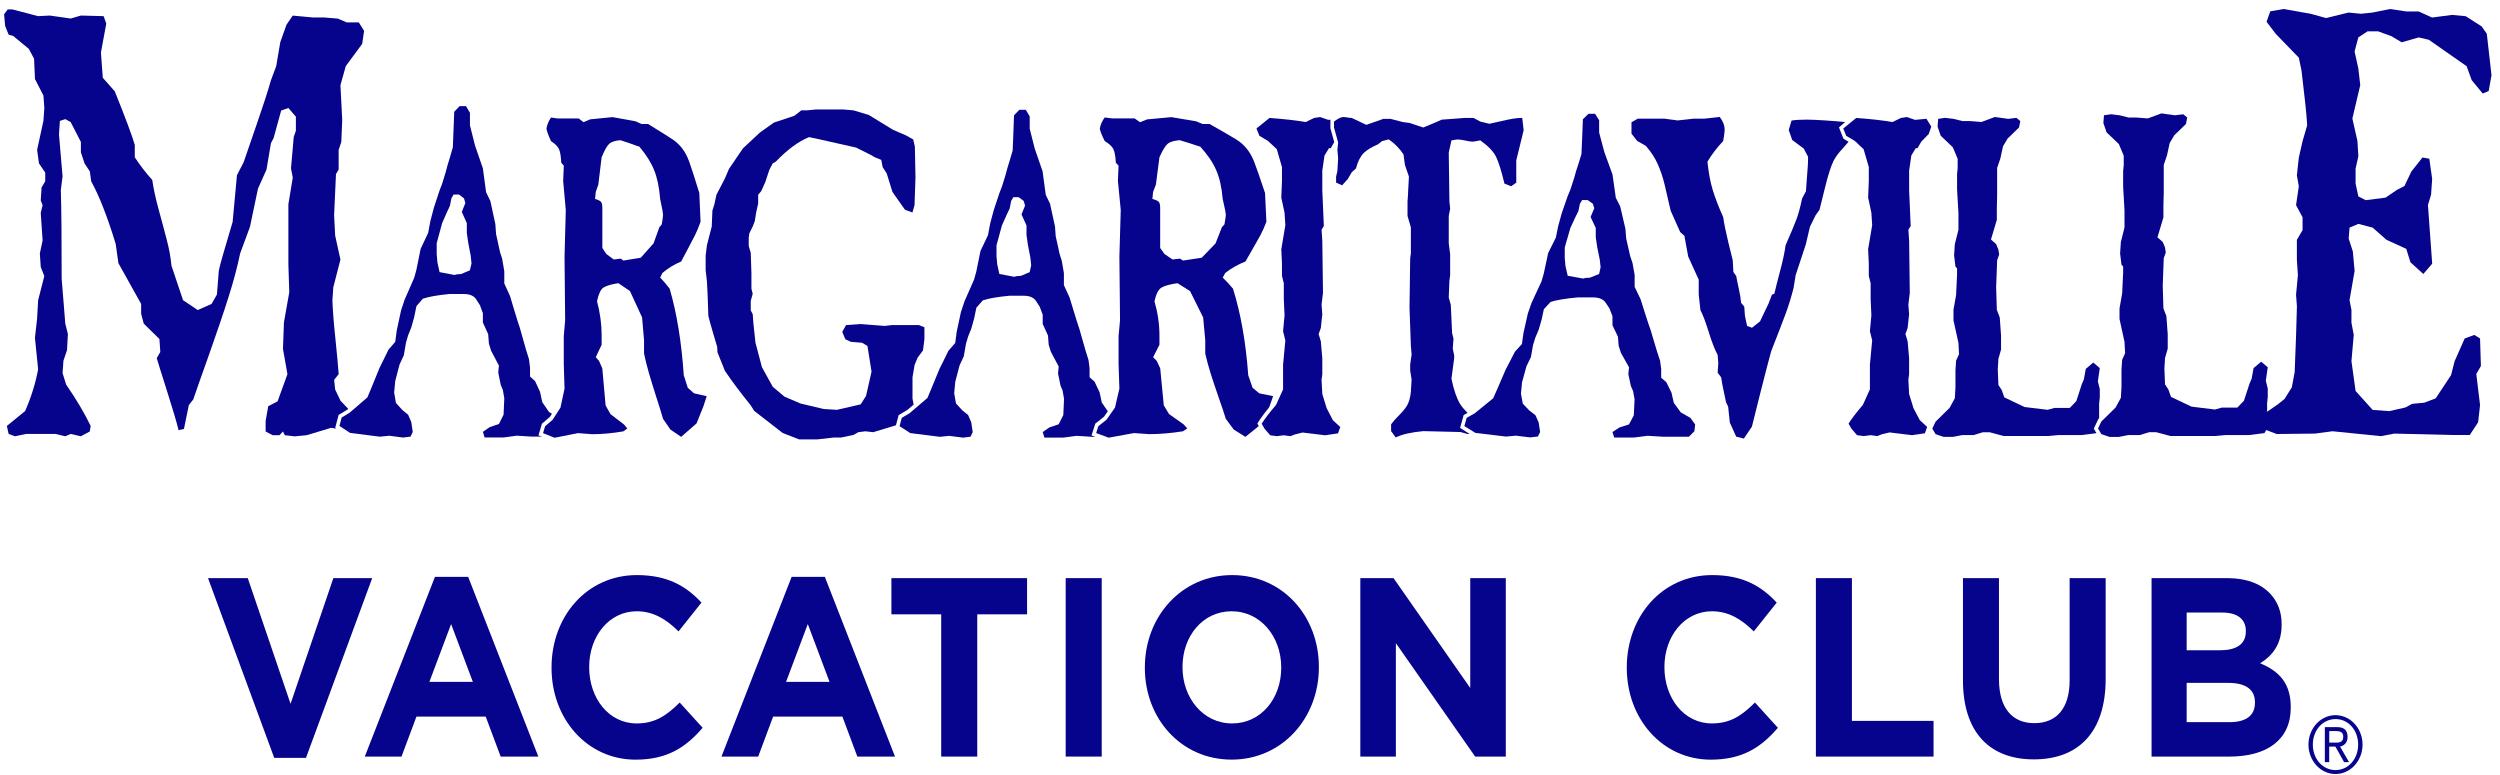 <svg width="271" height="84" viewBox="0 0 271 84" fill="none" xmlns="http://www.w3.org/2000/svg">
<g clip-path="url(#clip0_1799_23)">
<path d="M36.337 46.379L36.703 44.978L37.662 44.401L37.752 44.325L36.906 43.432L36.333 42.23L36.22 41.171L36.713 40.557C36.646 39.621 36.526 38.343 36.356 36.696C36.18 35.059 36.073 33.669 36.033 32.544L36.13 31.143L36.903 28.138L36.33 25.532L36.217 23.329L36.42 18.865L36.709 18.386V16.249L36.999 15.392L37.096 12.979L36.903 9.237L37.482 7.168L39.264 4.751L39.467 3.35L38.894 2.425H37.579L36.613 2.015L35.114 1.892H33.905L31.731 1.692L31.055 2.683L30.385 4.563L29.942 7.168L29.37 8.704C29.03 9.905 28.5 11.531 27.791 13.578C27.082 15.628 26.622 16.96 26.412 17.584L25.686 18.989L25.217 24.059C25.137 24.338 24.904 25.126 24.524 26.407C24.138 27.688 23.865 28.664 23.718 29.347L23.515 31.931L22.936 32.943L21.437 33.611L19.842 32.54L18.586 28.802C18.506 27.91 18.337 26.977 18.077 25.997C17.827 25.017 17.527 23.925 17.198 22.712C16.868 21.5 16.632 20.43 16.505 19.508C15.772 18.695 15.143 17.871 14.61 17.047V15.712C14.344 14.764 13.618 12.83 12.442 9.901L11.143 8.431L10.94 5.695L11.52 2.556L11.233 1.75L8.769 1.685L7.667 2.008L5.385 1.685L4.137 1.75L1.323 1.017H0.84L0.443 1.55L0.557 2.81L0.936 3.757L1.419 3.891L3.121 5.292L3.694 6.363L3.79 8.566L4.709 10.358L4.806 11.694L4.709 13.095L4.023 16.245L4.226 17.715L4.903 18.706V19.653L4.506 20.321L4.416 21.725L4.619 22.248L4.416 23.072L4.619 26.066L4.32 27.467L4.416 28.937L4.803 29.927L4.133 32.544L4.02 34.547L3.787 36.62L4.133 40.028C3.86 41.519 3.391 43.032 2.725 44.557L0.743 46.172L0.936 47.039L1.622 47.293L2.821 47.039H6.005L7.084 47.293L7.663 47.039L8.766 47.293L9.731 46.771L9.828 46.172C9.152 44.767 8.263 43.276 7.167 41.686L6.781 40.438L6.877 39.102L7.264 37.955L7.36 36.206L7.077 35.081L6.684 30.207C6.684 25.975 6.661 22.77 6.594 20.589L6.781 19.119L6.394 14.568L6.491 13.11L7.08 12.91L7.66 13.233L8.769 15.389V16.514L9.165 17.715L9.738 18.582L9.885 19.653C10.764 21.246 11.649 23.515 12.545 26.454L12.835 28.526L15.3 32.947V34.014L15.582 35.081L17.281 36.75L17.378 38.155L16.991 38.823C17.111 39.255 17.484 40.427 18.093 42.35C18.7 44.266 19.126 45.689 19.359 46.625L19.939 46.502L20.471 43.907L20.954 43.294C21.254 42.405 21.823 40.768 22.679 38.383C23.525 35.992 24.224 33.941 24.767 32.217C25.317 30.494 25.733 28.911 26.033 27.463L27.095 24.592L27.964 20.451L28.89 18.379L29.373 15.508L29.656 14.975L30.479 11.981L31.261 11.705L32.074 12.652V14.177L31.841 14.844L31.544 18.252L31.737 19.254L31.261 22.128V28.683L31.358 31.677L30.778 34.95L30.675 37.821L31.158 40.561L30.092 43.501L29.077 44.034L28.794 45.638V46.774L29.559 47.177H30.292L30.672 46.774L30.875 47.177L31.931 47.3L33.236 47.177L35.897 46.375L36.466 46.469L36.337 46.379Z" fill="#06038D"/>
<path d="M58.371 47.194L58.744 45.931L59.614 45.187L59.83 44.853L59.51 44.657L58.781 43.594L58.541 42.476L58.005 41.319L57.456 40.81V39.838L57.339 38.927C57.159 38.386 56.939 37.642 56.68 36.706C56.43 35.769 56.233 35.127 56.097 34.771L55.711 33.505L55.284 32.086L54.665 30.725V29.4L54.432 28.039L54.199 27.32L53.772 25.354L53.696 24.29L53.16 21.808L52.693 20.835L52.344 18.251L51.491 15.769L50.942 13.588V12.226L50.515 11.508H49.819L49.237 12.118L49.22 12.564L49.163 14.096L49.087 15.979L48.777 17.043C48.591 17.627 48.434 18.168 48.311 18.665L47.925 19.924L47.648 20.643L47.035 22.508L46.649 23.978L46.413 25.245L45.597 26.976L45.137 29.248L44.897 30.119L43.858 32.492L43.472 33.657L43.006 35.835L42.843 37.058L42.107 37.911L41.564 39.025L41.138 39.885L40.292 41.965L39.825 43.079L37.881 44.752L37.035 45.26L36.795 46.171L37.957 46.929L41.174 47.336L42.19 47.234L43.695 47.43L44.508 47.328L44.741 46.82L44.584 45.757L44.241 44.955L43.615 44.447L42.919 43.678L42.726 42.56L42.843 41.3L43.309 39.518L43.775 38.506L44.008 37.145L44.248 36.325L44.591 35.472L44.901 34.358L45.141 33.182L45.837 32.38C46.446 32.169 47.402 31.999 48.704 31.872H49.223H49.903H50.289C50.942 31.872 51.395 32.075 51.641 32.481L52.027 33.091L52.344 33.951V34.964L52.693 35.722L52.92 36.23L52.996 37.243L53.23 38.012L54.082 39.627L54.012 40.386L54.275 41.703L54.508 42.262L54.665 43.166L54.588 44.948L54.085 45.96L53.076 46.305L52.347 46.813L52.533 47.423H54.082H54.585L56.027 47.227L57.615 47.328H58.751L58.371 47.194ZM50.938 29.302L49.976 29.709C49.666 29.709 49.433 29.741 49.273 29.81L49.22 29.799C49.02 29.763 48.494 29.665 47.648 29.498L47.415 28.435L47.338 27.531V26.355L47.928 24.185L48.464 22.969L48.774 22.308L48.93 21.499L49.17 21.085H49.227H49.746L50.296 21.499L50.446 22.007L50.059 22.969L50.602 24.185V25.241L50.762 26.355L51.028 27.731L51.111 28.551L50.938 29.302Z" fill="#06038D"/>
<path d="M75.222 42.632L74.552 42.03L74.12 40.676C73.876 37.072 73.367 33.944 72.588 31.287L72.025 30.594L71.562 30.093L71.805 29.592C72.388 29.092 73.064 28.674 73.843 28.34C73.956 28.115 74.183 27.68 74.532 27.038C74.876 26.384 75.155 25.865 75.352 25.466C75.555 25.063 75.748 24.588 75.941 24.036L75.805 20.919C75.288 19.238 74.925 18.117 74.716 17.54C74.509 16.97 74.253 16.487 73.956 16.095C73.653 15.703 73.314 15.384 72.934 15.126C72.554 14.869 71.659 14.306 70.243 13.439H69.531L68.888 13.145L68.192 13.018L66.4 12.695L63.972 12.938L63.26 13.246L62.73 12.844H60.486L59.733 12.742C59.483 13.094 59.317 13.493 59.233 13.947C59.3 14.288 59.47 14.742 59.733 15.3C60.183 15.595 60.469 15.885 60.592 16.161C60.722 16.444 60.805 16.937 60.842 17.649L61.115 17.957L61.048 19.612L61.331 22.773L61.195 27.84L61.262 34.713L61.112 36.463V39.431L61.195 42.131L60.755 44.189L59.906 45.503L59.087 46.207L58.867 46.951L60.119 47.452L62.657 46.951L64.189 47.067C65.291 47.067 66.42 46.958 67.572 46.759L67.999 46.45L67.642 46.015L66.177 44.893L65.647 43.95L65.291 39.936L64.935 39.123L64.582 38.72L65.218 37.366V36.365C65.218 35.145 65.051 33.908 64.718 32.652C64.885 31.857 65.115 31.363 65.424 31.171C65.734 30.971 66.267 30.812 67.033 30.696L68.192 31.483L68.288 31.549L69.6 34.401L69.814 36.869V38.324C69.963 39.018 70.133 39.722 70.337 40.422C70.54 41.126 70.813 41.993 71.142 43.039C71.482 44.084 71.725 44.871 71.872 45.398L72.668 46.559L73.837 47.354L75.505 45.899L76.251 44.044L76.607 42.948L75.222 42.632ZM70.846 26.381L69.457 27.938L68.192 28.144L67.576 28.246L67.286 28.035L66.537 28.13L65.724 27.535L65.294 26.881V23.622V22.57C65.294 22.218 65.248 21.993 65.151 21.884C65.055 21.768 64.842 21.666 64.509 21.565L64.579 20.806L64.858 20.011L65.215 17.05C65.524 16.306 65.791 15.823 66.024 15.605C66.254 15.38 66.667 15.246 67.246 15.195C67.516 15.275 67.832 15.384 68.192 15.507L68.345 15.562C68.768 15.722 69.088 15.83 69.307 15.896C70.027 16.749 70.56 17.583 70.899 18.422C71.242 19.249 71.462 20.302 71.559 21.565C71.772 22.519 71.872 23.103 71.872 23.321C71.872 23.448 71.825 23.782 71.735 24.323L71.479 24.624L70.846 26.381Z" fill="#06038D"/>
<path d="M97.413 44.999L98.372 44.429L99.038 43.859L98.915 43.202V40.898L99.141 39.562L99.471 38.767L100.053 37.987L100.207 36.764V35.476L99.611 35.24H96.67L95.897 35.331L93.293 35.127L91.711 35.243L91.302 35.973L91.631 36.768L92.228 37.054L93.443 37.153L94.032 37.497L94.475 40.292L93.879 42.916L93.296 43.834L90.722 44.425L89.28 44.335L86.786 43.743L85.051 43.006L83.769 41.932L82.593 39.802L81.894 37.153L81.667 35.037L81.594 34.053L81.381 33.65V32.616L81.594 31.836L81.454 31.295V29.629L81.381 27.408L81.161 26.671V25.786L81.228 25.292L81.594 24.555L81.82 23.975L81.967 23.031L82.187 22.048V21.111L82.517 20.719L82.956 19.736L83.399 18.407L83.765 17.711L84.095 17.522C85.357 16.208 86.559 15.326 87.698 14.865L88.434 15.014L92.804 15.998L94.392 16.793L94.795 17.032L95.531 17.333L95.678 18.113L96.117 18.792L96.743 20.81L98.099 22.737L98.908 23.031L99.134 22.244L99.238 19.235L99.171 15.896L98.988 15.108L98.172 14.659L96.817 14.078L95.528 13.29L94.166 12.456L92.51 11.962L91.385 11.864H88.481L87.482 11.962H86.862L86.126 12.543L83.885 13.29L82.367 14.372L80.528 16.092L79.02 18.313L78.577 19.348L77.664 21.111L77.438 22.146L77.225 22.828L77.152 24.559L76.632 26.577L76.492 27.709V29.284L76.632 30.507L76.705 31.941L76.785 34.253C76.915 34.768 77.092 35.41 77.325 36.187C77.558 36.964 77.698 37.432 77.741 37.588L77.771 38.18L78.58 40.197C79.296 41.264 80.229 42.517 81.381 43.943L81.751 44.534L84.841 46.937L86.636 47.634H88.548L90.356 47.431H91.159L92.524 47.144L93.04 46.85L93.813 46.752L94.652 46.85L97.123 46.099L97.413 44.999Z" fill="#06038D"/>
<path d="M118.321 47.201L118.73 45.92L119.67 45.176L120.086 44.581L119.433 43.637L119.197 42.534L118.661 41.39L118.111 40.89V39.928L117.995 39.024C117.815 38.491 117.595 37.754 117.338 36.828C117.089 35.899 116.892 35.264 116.759 34.916L116.373 33.664L115.946 32.259L115.327 30.913V29.603L115.094 28.256L114.864 27.545L114.438 25.6L114.361 24.547L113.825 22.09L113.362 21.128L113.016 18.57L112.167 16.113L111.62 13.957V12.611L111.194 11.899H110.498L109.919 12.502L109.902 12.944L109.849 14.458L109.772 16.32L109.462 17.372C109.276 17.949 109.119 18.483 109 18.976L108.613 20.221L108.334 20.936L107.721 22.783L107.334 24.239L107.098 25.491L106.285 27.204L105.829 29.45L105.589 30.31L104.554 32.658L104.167 33.813L103.705 35.968L103.545 37.181L102.809 38.026L102.269 39.129L101.843 39.982L100.997 42.036L100.534 43.14L98.596 44.795L97.75 45.295L97.514 46.196L98.673 46.947L101.88 47.35L102.892 47.248L104.394 47.44L105.206 47.339L105.44 46.838L105.286 45.785L104.947 44.991L104.324 44.49L103.628 43.731L103.435 42.628L103.551 41.383L104.014 39.619L104.477 38.618L104.71 37.271L104.95 36.462L105.29 35.62L105.599 34.517L105.839 33.355L106.535 32.56C107.141 32.35 108.094 32.187 109.396 32.06H109.915H110.595H110.981C111.63 32.06 112.083 32.259 112.326 32.662L112.713 33.265L113.029 34.117V35.119L113.375 35.87L113.602 36.371L113.679 37.373L113.912 38.131L114.761 39.728L114.691 40.48L114.954 41.782L115.187 42.334L115.34 43.227L115.264 44.991L114.761 45.992L113.755 46.334L113.029 46.834L113.216 47.437H114.761H115.264L116.702 47.244L118.288 47.346H118.73L118.321 47.201ZM111.617 29.501L110.658 29.904C110.348 29.904 110.119 29.937 109.955 30.006L109.899 29.995C109.699 29.958 109.176 29.86 108.33 29.697L108.097 28.645L108.021 27.752V26.59L108.607 24.442L109.143 23.241L109.453 22.587L109.609 21.785L109.849 21.375H109.902H110.422L110.971 21.785L111.118 22.286L110.731 23.241L111.274 24.442V25.487L111.434 26.59L111.697 27.951L111.78 28.761L111.617 29.501Z" fill="#06038D"/>
<path d="M136.298 45.909L136.574 45.477C136.881 45.024 137.217 44.596 137.56 44.175L137.62 44.04L138.006 42.944L136.504 42.636L135.778 42.033L135.309 40.679C135.046 37.076 134.493 33.947 133.654 31.291L133.044 30.598L132.545 30.097L132.808 29.596C133.437 29.095 134.17 28.678 135.009 28.344C135.132 28.119 135.375 27.683 135.755 27.041C136.128 26.388 136.428 25.869 136.641 25.469C136.857 25.067 137.07 24.591 137.277 24.04L137.13 20.922C136.571 19.242 136.181 18.12 135.955 17.543C135.732 16.973 135.452 16.491 135.132 16.099C134.806 15.707 134.44 15.387 134.03 15.13C133.62 14.872 132.648 14.309 131.123 13.442H130.353L129.661 13.148L128.911 13.021L126.973 12.698L124.349 12.941L123.58 13.25L122.994 12.836H120.569L119.753 12.734C119.484 13.086 119.304 13.486 119.214 13.939C119.284 14.28 119.47 14.734 119.753 15.293C120.243 15.587 120.549 15.877 120.686 16.153C120.826 16.436 120.919 16.93 120.956 17.641L121.252 17.95L121.182 19.605L121.488 22.766L121.342 27.832L121.412 34.706L121.252 36.455V39.424L121.342 42.124L120.866 44.182L119.947 45.495L119.061 46.2L118.824 46.944L120.18 47.444L122.92 46.944L124.576 47.06C125.768 47.06 126.99 46.951 128.235 46.751L128.698 46.443L128.312 46.007L126.727 44.886L126.154 43.942L125.768 39.928L125.385 39.115L124.998 38.723L125.684 37.37V36.368C125.684 35.149 125.505 33.911 125.145 32.655C125.325 31.86 125.575 31.367 125.908 31.175C126.241 30.975 126.82 30.815 127.646 30.699L128.898 31.487L129.001 31.552L130.42 34.405L130.65 36.873V38.328C130.81 39.021 130.996 39.725 131.216 40.425C131.432 41.13 131.729 41.997 132.088 43.042C132.455 44.087 132.718 44.875 132.878 45.401L133.737 46.562L135.002 47.357L136.451 46.189L136.298 45.909ZM131.769 26.38L130.267 27.937L128.898 28.144L128.232 28.246L127.916 28.035L127.106 28.13L126.227 27.535L125.764 26.881V23.622V22.57C125.764 22.218 125.714 21.993 125.611 21.884C125.508 21.768 125.278 21.666 124.919 21.564L124.995 20.806L125.298 20.011L125.684 17.05C126.017 16.306 126.307 15.823 126.557 15.605C126.807 15.38 127.25 15.246 127.879 15.195C128.172 15.275 128.515 15.384 128.901 15.507L129.068 15.562C129.524 15.721 129.871 15.83 130.107 15.896C130.883 16.748 131.462 17.583 131.825 18.422C132.198 19.249 132.435 20.301 132.538 21.564C132.768 22.519 132.878 23.103 132.878 23.321C132.878 23.448 132.824 23.782 132.731 24.323L132.455 24.624L131.769 26.38Z" fill="#06038D"/>
<path d="M143.811 44.247L143.338 42.709L143.258 41.17L143.338 40.575V38.84L143.178 37.003L142.938 36.209L143.178 35.555L143.338 34.067L143.258 33.026L143.411 31.745L143.338 26.137L143.258 24.896L143.504 24.501L143.338 20.621V18.487L143.578 16.85L144.06 16.066H144.254L144.63 15.402L144.217 13.907V12.978L143.977 12.992L143.101 12.688L142.452 12.786L141.53 13.232C140.527 13.05 139.218 12.902 137.61 12.786L136.201 13.929L136.521 14.724L137.443 15.272L138.406 16.172L138.965 18.106V19.645L138.892 21.423L139.245 23.06L139.332 24.406L138.892 27.027L138.965 28.566V29.905L139.165 30.699V32.438L139.245 34.184L139.085 35.911L139.332 36.905L139.085 39.537V42.215L138.323 43.895C137.583 44.763 137.067 45.441 136.767 45.931L137.08 46.479L137.69 47.183L138.402 47.281L139.162 47.183L139.881 47.281L140.361 47.093L141.203 46.886L143.644 47.183L145.04 46.977L145.286 46.291L144.487 45.554L143.811 44.247Z" fill="#06038D"/>
<path d="M158.273 46.389L158.659 44.995L159.079 44.759C158.752 44.433 158.486 44.117 158.289 43.812C157.913 43.21 157.593 42.288 157.337 41.054L157.633 38.829V38.532L157.48 37.791L157.56 36.713L157.407 36.103L157.267 33.041L157.044 32.257L157.117 30.42L157.197 29.836V27.564L157.044 26.37V23.412L157.197 22.621L157.117 21.83L157.044 16.535L157.34 15.21C157.413 15.21 157.523 15.192 157.667 15.159C157.806 15.134 157.916 15.119 157.993 15.119C158.199 15.119 158.489 15.152 158.852 15.236C159.222 15.319 159.488 15.359 159.665 15.359C160.168 15.275 160.434 15.228 160.457 15.21C161.313 15.827 161.876 16.404 162.156 16.963C162.435 17.515 162.745 18.494 163.082 19.903L163.811 20.189L164.364 19.801V17.38L165.163 14.125L165.01 12.782C164.69 12.782 164.357 12.807 164.004 12.866C163.658 12.924 163.211 13.014 162.665 13.145C162.119 13.268 161.713 13.359 161.446 13.417L160.464 13.178L159.731 12.782H158.829L156.278 12.971C156.028 13.101 155.369 13.381 154.283 13.82L152.791 13.326L152.065 13.229L150.726 12.884H149.964C149.867 12.916 149.571 13.025 149.071 13.196C148.575 13.37 148.252 13.482 148.109 13.533L146.534 12.786C146.417 12.786 146.261 12.771 146.067 12.735C145.868 12.702 145.728 12.684 145.631 12.684C145.378 12.684 145.038 12.847 144.605 13.178V13.82L145.055 15.442L144.972 16.241L145.055 17.137L144.972 18.553L144.832 19.144V19.794L145.485 20.091L146.104 19.398L146.534 18.665L146.983 18.262C147.19 17.497 147.473 16.938 147.832 16.582C148.195 16.237 148.712 15.925 149.378 15.642L149.814 15.297L150.54 15.108C151.176 15.544 151.709 16.088 152.138 16.731L152.292 17.867L152.728 19.144C152.705 19.424 152.678 19.877 152.655 20.487C152.631 21.097 152.605 21.543 152.575 21.823V23.405L152.938 24.639V26.261V27.455L152.864 28L152.791 33.338L152.938 37.49L153.018 38.43L152.864 39.519V40.154L153.018 41.141L152.938 42.484C152.871 43.086 152.745 43.554 152.561 43.892C152.378 44.222 152.102 44.574 151.725 44.948C151.349 45.318 151.039 45.663 150.796 45.993V46.734L151.299 47.419C151.972 47.082 152.968 46.857 154.283 46.734L158.319 46.832L159.045 47.038H159.312L158.273 46.389Z" fill="#06038D"/>
<path d="M183.237 45.296L182.194 44.7L181.438 43.663L181.192 42.574L180.639 41.441L180.073 40.948V39.997L179.953 39.108C179.767 38.578 179.54 37.856 179.274 36.938C179.014 36.023 178.814 35.395 178.674 35.05L178.275 33.813L177.835 32.426L177.196 31.098V29.802L176.956 28.474L176.716 27.774L176.277 25.85L176.197 24.812L175.634 22.388L175.154 21.441L174.795 18.915L173.912 16.49L173.346 14.364V13.035L172.906 12.335H172.187L171.584 12.93L171.568 13.366L171.511 14.857L171.431 16.697L171.111 17.735C170.918 18.305 170.758 18.831 170.632 19.318L170.232 20.548L169.939 21.252L169.306 23.074L168.907 24.511L168.66 25.749L167.818 27.44L167.345 29.657L167.099 30.506L166.023 32.826L165.623 33.965L165.144 36.096L164.977 37.29L164.218 38.124L163.658 39.213L163.219 40.055L162.343 42.084L161.863 43.172L159.855 44.806L158.983 45.299L158.736 46.188L159.939 46.929L163.262 47.324L164.311 47.226L165.866 47.415L166.709 47.317L166.949 46.824L166.789 45.786L166.436 45.002L165.79 44.508L165.07 43.757L164.871 42.668L164.99 41.438L165.47 39.699L165.95 38.709L166.189 37.38L166.436 36.582L166.789 35.751L167.109 34.662L167.355 33.515L168.078 32.731C168.704 32.524 169.693 32.361 171.041 32.238H171.578H172.27H172.67C173.346 32.238 173.812 32.437 174.065 32.833L174.465 33.428L174.791 34.27V35.261L175.151 36.005L175.384 36.498L175.464 37.489L175.704 38.24L176.586 39.816L176.513 40.556L176.786 41.844L177.026 42.389L177.186 43.27L177.106 45.013L176.586 46.003L175.544 46.341L174.791 46.834L174.984 47.43H176.586H177.106L178.594 47.241L180.236 47.339H183.08L183.673 46.744L183.753 46.011L183.237 45.296ZM173.343 29.704L172.347 30.1C172.027 30.1 171.787 30.133 171.621 30.198L171.564 30.187C171.358 30.151 170.815 30.053 169.939 29.893L169.699 28.855L169.619 27.973V26.826L170.229 24.707L170.782 23.52L171.101 22.878L171.261 22.087L171.508 21.684H171.564H172.101L172.667 22.087L172.82 22.58L172.42 23.52L172.98 24.707V25.738L173.146 26.826L173.419 28.169L173.506 28.968L173.343 29.704Z" fill="#06038D"/>
<path d="M199.737 16.11L200.38 15.369L199.83 15.035L199.344 13.812L200.013 13.228C198.754 13.105 196.726 12.967 195.91 12.967C195.181 12.967 194.615 12.999 194.202 13.065L193.899 14.095L194.279 15.177L195.531 16.11L195.994 16.995C195.994 17.355 195.987 17.685 195.967 17.986C195.947 18.287 195.917 18.683 195.877 19.173C195.84 19.663 195.794 20.182 195.764 20.73L195.348 21.517C195.151 22.468 194.941 23.238 194.715 23.829C194.488 24.428 194.102 25.346 193.556 26.591C193.463 27.309 193.266 28.238 192.967 29.36C192.67 30.481 192.46 31.309 192.34 31.842L192.081 31.94L191.701 32.924L190.785 34.84L189.913 35.53L189.387 35.334L189.153 34.259L189.077 33.229L188.734 32.826C188.704 32.416 188.621 31.893 188.474 31.236C188.334 30.59 188.241 30.148 188.208 29.926L187.898 29.483L187.828 28.206C187.795 28.068 187.638 27.429 187.358 26.304C187.082 25.179 186.896 24.254 186.796 23.542C186.289 22.41 185.91 21.419 185.65 20.559C185.39 19.699 185.207 18.69 185.087 17.536C185.487 16.832 186.056 16.077 186.796 15.282C186.902 14.669 186.952 14.266 186.952 14.092C186.952 13.602 186.776 13.134 186.416 12.673L184.784 12.861H183.609C183.405 12.894 183.116 12.927 182.736 12.96C182.363 12.992 182.06 13.025 181.83 13.057C181.677 13.025 181.451 12.992 181.134 12.96C180.818 12.927 180.578 12.894 180.418 12.861H177.534L176.852 13.253V14.484L177.464 15.271L178.407 15.812C178.963 16.444 179.399 17.108 179.709 17.812C180.019 18.527 180.265 19.253 180.442 20C180.625 20.744 180.841 21.695 181.098 22.835L182.13 25.154L182.586 25.556L183.002 27.81L184.141 30.318V31.94L184.325 33.613C184.598 34.136 184.901 34.931 185.23 36.005C185.56 37.072 185.883 37.9 186.193 38.48L186.263 39.373L186.193 40.407L186.572 40.897L186.719 41.776L187.099 43.594L187.332 44.095L187.515 45.808L188.204 47.332L189.034 47.539L189.906 46.25C189.976 45.982 190.259 44.831 190.765 42.81C191.278 40.785 191.681 39.213 191.991 38.088C192.707 36.263 193.223 34.916 193.546 34.056C193.869 33.189 194.159 32.245 194.425 31.211L194.648 29.828L195.754 26.475L196.203 24.566L196.816 23.328L197.233 22.744C197.276 22.573 197.466 21.793 197.815 20.399C198.155 19.006 198.471 18.015 198.758 17.434C199.004 16.97 199.331 16.527 199.737 16.11Z" fill="#06038D"/>
<path d="M207.02 31.741L206.867 33.022L206.947 34.064L206.787 35.552L206.548 36.205L206.787 37L206.947 38.836V40.571L206.867 41.166L206.947 42.705L207.42 44.244L208.106 45.543L208.905 46.28L208.659 46.966L207.264 47.172L204.819 46.875L203.977 47.082L203.497 47.27L202.778 47.172L202.015 47.27L201.302 47.172L200.696 46.468L200.383 45.92C200.683 45.434 201.199 44.755 201.939 43.884L202.698 42.204V39.526L202.944 36.895L202.698 35.9L202.858 34.173L202.778 32.427V30.699L202.578 29.905V28.565L202.505 27.027L202.944 24.406L202.858 23.06L202.505 21.423L202.578 19.645V18.106L202.015 16.172L201.053 15.271L200.13 14.723L199.811 13.929L201.219 12.786C202.828 12.902 204.137 13.05 205.139 13.232L206.061 12.786L206.711 12.688L207.587 12.992L208.829 12.876L209.352 13.729L209.072 14.524L208.263 15.359L207.863 16.063H207.67L207.19 16.847L206.951 18.483V20.617L207.117 24.497L206.871 24.893L206.951 26.134L207.02 31.741Z" fill="#06038D"/>
<path d="M226.967 46.464L227.463 45.419L227.546 45.339V43.771L227.616 43.081V42.178L227.409 41.34L227.616 39.899L226.91 39.3L226.097 39.989L225.891 41.133L225.674 41.63L225.072 43.481L224.366 44.217H222.707L221.965 44.424L219.457 44.12L217.266 43.074L216.986 42.276L216.626 41.731L216.56 40.04L216.626 38.901L216.913 37.899V36.356L216.773 34.415L216.456 33.58L216.383 31.141L216.49 28.198L216.709 27.599L216.626 27.055L216.383 26.463L215.82 25.966L216.456 23.828V22.576L216.49 21.143V18.207L216.843 17.162L217.126 15.859L217.622 15.02L218.864 13.819L218.997 13.122L218.581 12.774L217.692 12.883L216.243 12.683L214.788 13.224L213.522 13.122H212.713L211.757 12.883L210.838 12.774L210.099 12.883L210.032 13.721L210.375 14.715L211.687 15.967L212.21 17.212V18.207L212.147 18.893V20.537L212.294 23.073V24.924L211.904 26.463L211.824 27.701L211.971 28.902L212.147 29.094V29.74L212.04 31.987L211.757 33.58V34.723L212.294 37.162L212.357 38.396L212.04 39.093L211.971 40.138V42.029L211.904 43.172L211.334 44.217L209.816 45.709L209.463 46.457L209.816 47.063L210.698 47.36H211.687L212.713 47.161H213.949L214.938 46.856H215.677L217.196 47.262H222.034L223.13 47.161H225.674L227.256 46.954L226.967 46.464Z" fill="#06038D"/>
<path d="M234.837 34.271L234.981 36.234V37.795L234.688 38.807L234.621 39.954L234.688 41.667L235.051 42.219L235.337 43.024L237.558 44.08L240.099 44.392L240.849 44.182H242.53L243.246 43.434L243.856 41.565L244.076 41.065L244.285 39.907L245.108 39.21L245.824 39.812L245.614 41.271L245.824 42.121V43.032L245.754 43.728V46.447L245.468 46.947L243.856 47.158H241.278L240.169 47.26H235.267L233.729 46.849H232.976L231.973 47.158H230.721L229.682 47.361H228.68L227.784 47.056L227.428 46.447L227.784 45.692L229.326 44.182L229.902 43.126L229.969 41.968V40.056L230.042 38.999L230.362 38.295L230.295 37.047L229.756 34.579V33.425L230.042 31.814L230.149 29.542V28.888L229.969 28.696L229.819 27.477L229.902 26.228L230.295 24.668V22.799L230.149 20.233V18.574L230.212 17.877V16.872L229.682 15.613L228.354 14.346L228.007 13.341L228.07 12.495L228.823 12.386L229.756 12.495L230.721 12.738H231.544L232.826 12.836L234.298 12.292L235.767 12.495L236.669 12.386L237.092 12.738L236.956 13.442L235.697 14.658L235.194 15.504L234.907 16.821L234.551 17.877V20.846L234.514 22.298V23.564L233.868 25.727L234.441 26.228L234.688 26.823L234.771 27.379L234.551 27.981L234.441 30.957L234.514 33.425L234.837 34.271Z" fill="#06038D"/>
<path d="M269.57 3.662L269.02 2.871L267.282 1.756L265.776 1.615L263.639 1.902L262.18 1.241H260.831L259.079 0.976L257.181 1.361L255.932 1.492L254.584 1.361L252.146 1.956L250.481 1.495L247.544 0.976L246.095 1.23L245.695 2.363L246.694 3.673L249.192 6.249L249.482 7.636C249.642 8.968 249.771 10.126 249.881 11.116C249.988 12.096 250.065 12.924 250.098 13.584L249.598 15.301L249.192 17.083L248.982 19.01L249.192 20.189L248.892 22.236L249.598 23.557V24.944L248.982 26V28.181L249.092 29.821L248.892 31.959L248.986 33.204L248.892 36.441L248.742 40.339L248.433 41.99L247.643 43.246L246.924 43.827L245.112 45.075L244.656 45.783L244.913 46.338L246.798 47.046L250.944 47.002L252.842 46.748L258.087 47.278L259.536 47.002L265.88 47.155H267.721L268.63 45.768L268.837 43.906L268.431 40.535L268.93 39.675L268.837 36.691L268.221 36.307L267.172 36.691L266.083 39.148L265.693 40.669L264.028 43.181L262.786 43.652L261.481 43.776L260.741 44.171L258.993 44.567L257.195 44.433L255.346 42.382L254.897 39.145L255.146 36.303L254.897 34.982V33.596L254.69 32.529L255.24 29.368L255.047 27.252L254.597 25.866L254.69 24.675L255.646 24.269L257.195 24.675L258.693 25.996L260.841 26.976L261.291 28.431L262.689 29.698L263.649 28.584L263.189 22.218L263.529 21.104L263.645 19.387L263.339 17.206L262.599 17.072L261.391 18.593L260.641 20.168L259.842 20.574L258.593 21.423L256.445 21.699L255.646 21.293L255.346 19.906V18.266L255.646 16.945L255.546 15.283L254.997 12.847L255.852 9.225L255.643 7.429L255.236 5.578L255.643 4.057L256.642 3.397H257.784L259.239 3.927L260.338 4.587L262.187 4.057L263.285 4.311L267.382 7.175L267.931 8.685L269.13 10.14L269.773 9.864L270.079 8.158L269.57 3.662Z" fill="#06038D"/>
<path d="M253.967 80.819C254.06 80.768 254.146 80.699 254.223 80.616C254.3 80.528 254.36 80.427 254.406 80.303C254.453 80.18 254.476 80.038 254.476 79.868C254.476 79.527 254.386 79.269 254.206 79.088C254.023 78.91 253.737 78.819 253.347 78.819H253.244H252.012V82.615H252.485V80.931H253.154L253.241 81.084L254.1 82.615H254.636L253.664 80.931C253.773 80.906 253.87 80.87 253.967 80.819ZM253.247 80.499C253.177 80.499 253.104 80.499 253.034 80.499H252.491V79.251H253.251C253.344 79.247 253.434 79.258 253.524 79.273C253.614 79.287 253.693 79.316 253.767 79.356C253.84 79.4 253.9 79.462 253.943 79.541C253.987 79.621 254.01 79.73 254.01 79.864C254.01 80.028 253.98 80.151 253.923 80.242C253.867 80.332 253.79 80.394 253.697 80.43C253.604 80.467 253.497 80.489 253.384 80.496C253.334 80.496 253.291 80.496 253.247 80.499Z" fill="#06038D"/>
<path d="M255.95 79.708C255.85 79.392 255.713 79.098 255.533 78.833C255.353 78.569 255.144 78.336 254.901 78.14C254.657 77.944 254.388 77.795 254.095 77.687C253.845 77.596 253.585 77.541 253.312 77.527C253.265 77.523 253.215 77.523 253.169 77.523C252.843 77.527 252.536 77.581 252.243 77.687C251.95 77.795 251.684 77.948 251.44 78.14C251.197 78.336 250.984 78.565 250.804 78.833C250.625 79.098 250.488 79.392 250.388 79.708C250.292 80.027 250.242 80.361 250.238 80.713C250.238 81.065 250.288 81.403 250.388 81.719C250.488 82.038 250.625 82.328 250.804 82.593C250.984 82.862 251.194 83.091 251.44 83.287C251.684 83.483 251.953 83.631 252.243 83.74C252.536 83.849 252.846 83.903 253.169 83.903C253.215 83.903 253.265 83.903 253.312 83.9C253.585 83.885 253.848 83.835 254.095 83.74C254.388 83.631 254.654 83.479 254.901 83.287C255.144 83.091 255.357 82.862 255.533 82.593C255.713 82.328 255.85 82.034 255.95 81.719C256.046 81.403 256.096 81.065 256.099 80.713C256.096 80.361 256.046 80.027 255.95 79.708ZM255.437 81.795C255.314 82.129 255.144 82.419 254.924 82.673C254.704 82.927 254.444 83.12 254.145 83.261C253.888 83.385 253.608 83.453 253.312 83.472C253.265 83.475 253.219 83.475 253.169 83.475C252.816 83.472 252.49 83.399 252.193 83.261C251.897 83.12 251.634 82.924 251.414 82.673C251.194 82.423 251.021 82.132 250.898 81.795C250.774 81.461 250.714 81.102 250.711 80.713C250.711 80.325 250.774 79.966 250.898 79.632C251.021 79.298 251.194 79.004 251.414 78.754C251.634 78.503 251.893 78.307 252.193 78.166C252.49 78.024 252.816 77.951 253.169 77.948C253.215 77.948 253.265 77.951 253.312 77.951C253.608 77.97 253.888 78.039 254.145 78.162C254.441 78.303 254.704 78.499 254.924 78.75C255.147 79 255.317 79.294 255.437 79.628C255.56 79.962 255.623 80.321 255.623 80.71C255.623 81.102 255.56 81.461 255.437 81.795Z" fill="#06038D"/>
<path d="M22.549 62.669H26.858L31.497 76.294L36.136 62.669H40.346L33.169 82.151H29.726L22.549 62.669Z" fill="#06038D"/>
<path d="M47.149 62.532H50.749L58.355 82.014H54.273L52.651 77.677H45.144L43.523 82.014H39.543L47.149 62.532ZM51.259 73.917L48.901 67.646L46.543 73.917H51.259Z" fill="#06038D"/>
<path d="M59.787 72.395V72.341C59.787 66.843 63.59 62.339 69.042 62.339C72.389 62.339 74.394 63.555 76.039 65.322L73.554 68.443C72.186 67.09 70.79 66.262 69.015 66.262C66.025 66.262 63.867 68.969 63.867 72.287V72.341C63.867 75.658 65.971 78.42 69.015 78.42C71.043 78.42 72.285 77.534 73.681 76.155L76.165 78.892C74.34 81.019 72.312 82.347 68.889 82.347C63.667 82.343 59.787 77.952 59.787 72.395Z" fill="#06038D"/>
<path d="M85.813 62.532H89.413L97.019 82.014H92.937L91.315 77.677H83.808L82.187 82.014H78.207L85.813 62.532ZM89.923 73.917L87.565 67.646L85.207 73.917H89.923Z" fill="#06038D"/>
<path d="M102.031 66.593H96.629V62.669H111.335V66.593H105.934V82.013H102.027V66.593H102.031Z" fill="#06038D"/>
<path d="M115.52 62.669H119.426V82.013H115.52V62.669Z" fill="#06038D"/>
<path d="M124.102 72.395V72.341C124.102 66.843 128.081 62.339 133.559 62.339C139.038 62.339 142.967 66.788 142.967 72.287V72.341C142.967 77.839 138.988 82.343 133.509 82.343C128.031 82.343 124.102 77.894 124.102 72.395ZM138.884 72.395V72.341C138.884 69.024 136.653 66.262 133.509 66.262C130.366 66.262 128.184 68.969 128.184 72.287V72.341C128.184 75.658 130.416 78.42 133.559 78.42C136.703 78.42 138.884 75.713 138.884 72.395Z" fill="#06038D"/>
<path d="M147.459 62.669H151.059L159.375 74.58V62.669H163.228V82.013H159.907L151.312 69.717V82.013H147.459V62.669Z" fill="#06038D"/>
<path d="M176.344 72.395V72.341C176.344 66.843 180.147 62.339 185.598 62.339C188.945 62.339 190.95 63.555 192.595 65.322L190.111 68.443C188.742 67.09 187.347 66.262 185.572 66.262C182.581 66.262 180.423 68.969 180.423 72.287V72.341C180.423 75.658 182.528 78.42 185.572 78.42C187.6 78.42 188.842 77.534 190.237 76.155L192.722 78.892C190.897 81.019 188.869 82.347 185.445 82.347C180.22 82.343 176.344 77.952 176.344 72.395Z" fill="#06038D"/>
<path d="M196.845 62.669H200.748V78.144H209.597V82.013H196.842V62.669H196.845Z" fill="#06038D"/>
<path d="M212.785 73.724V62.669H216.688V73.611C216.688 76.761 218.133 78.391 220.518 78.391C222.902 78.391 224.348 76.816 224.348 73.749V62.669H228.254V73.586C228.254 79.443 225.237 82.317 220.468 82.317C215.702 82.317 212.785 79.414 212.785 73.724Z" fill="#06038D"/>
<path d="M233.232 62.669H241.474C243.502 62.669 245.101 63.279 246.113 64.382C246.926 65.267 247.329 66.345 247.329 67.67V67.724C247.329 69.906 246.263 71.125 244.997 71.898C247.052 72.754 248.318 74.054 248.318 76.652V76.707C248.318 80.245 245.68 82.013 241.674 82.013H233.229V62.669H233.232ZM243.449 68.388C243.449 67.118 242.536 66.4 240.888 66.4H237.035V70.49H240.635C242.36 70.49 243.449 69.88 243.449 68.447V68.388ZM241.547 74.025H237.035V78.282H241.674C243.399 78.282 244.438 77.618 244.438 76.18V76.126C244.438 74.827 243.552 74.025 241.547 74.025Z" fill="#06038D"/>
</g>
<defs>
<clipPath id="clip0_1799_23">
<rect width="269.621" height="82.932" fill="white" transform="translate(0.441 0.976)"/>
</clipPath>
</defs>
</svg>
